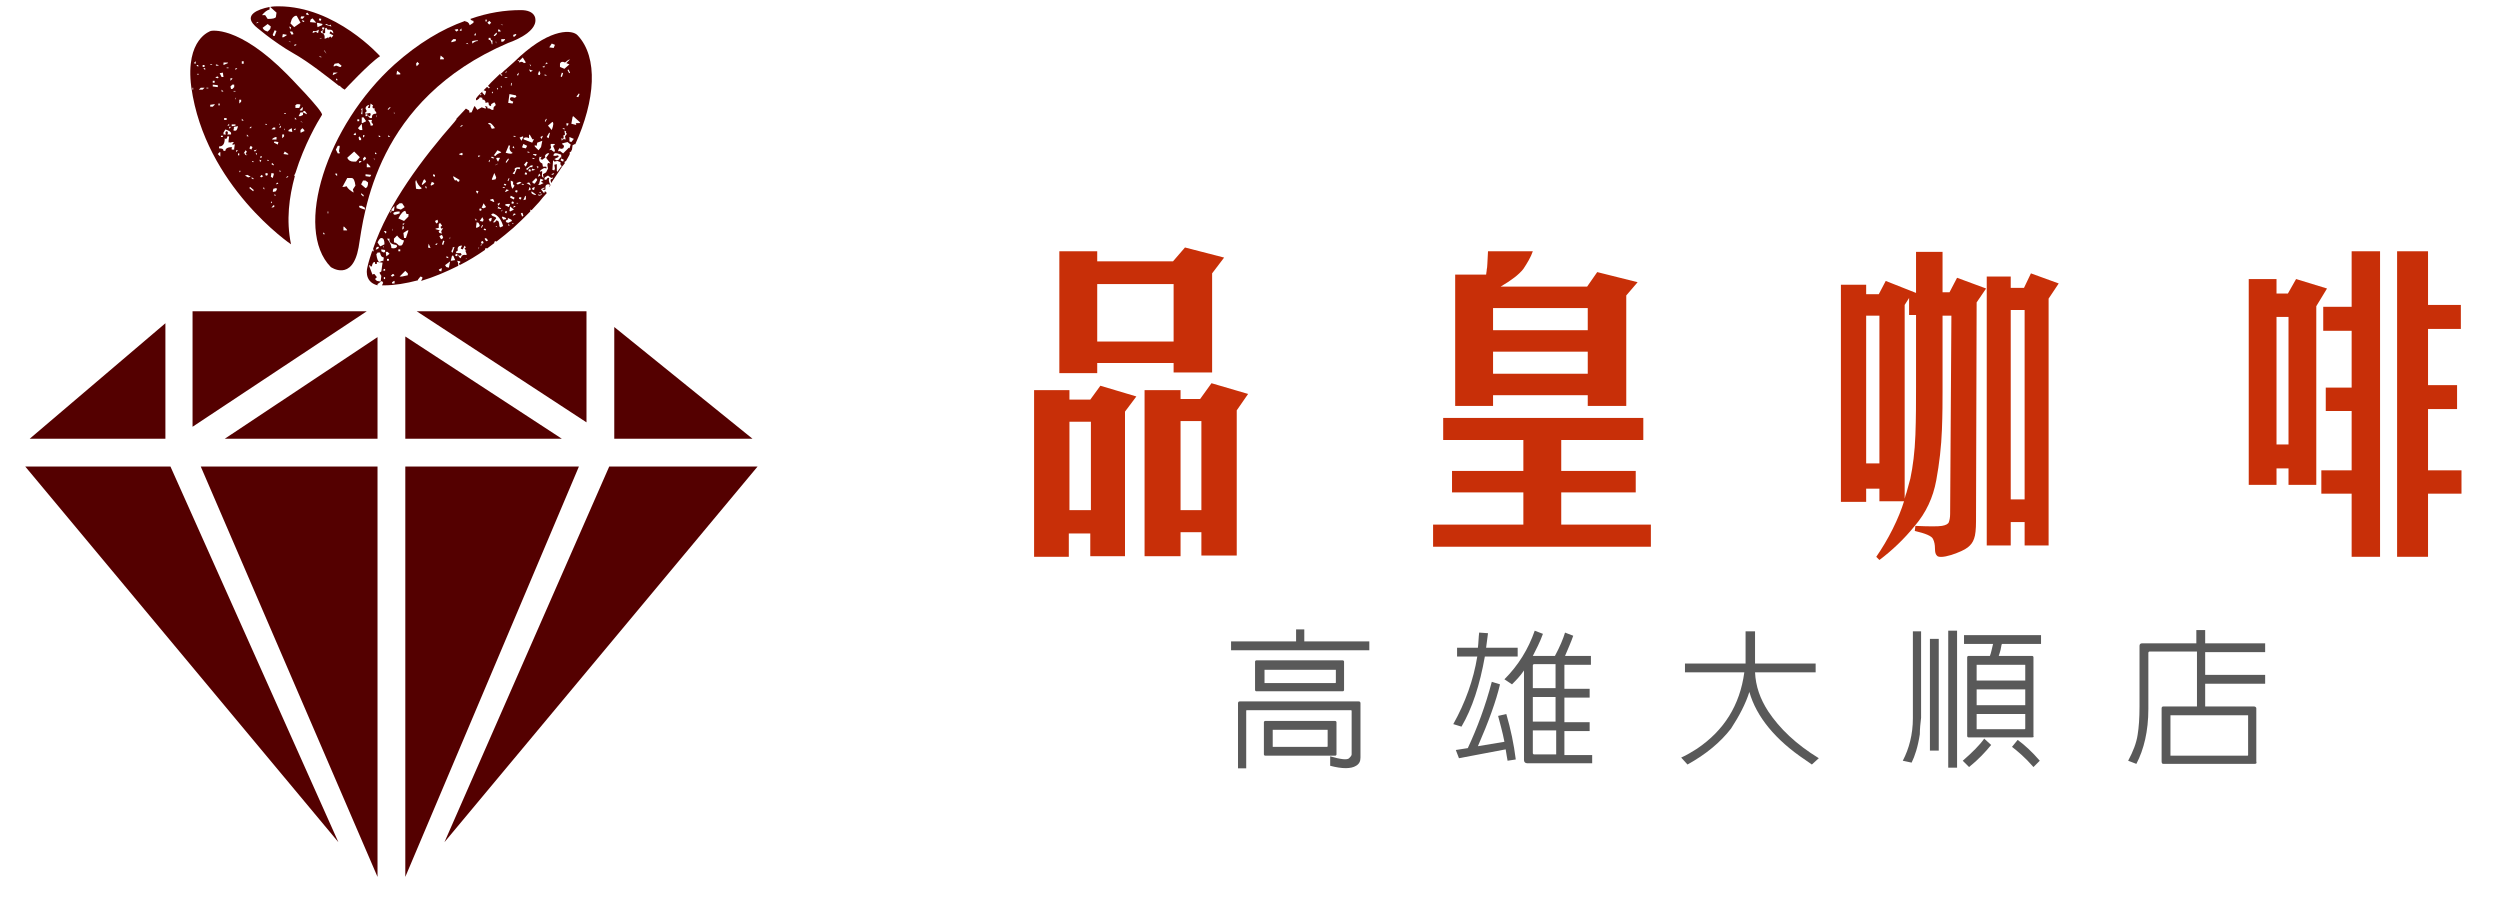 <?xml version="1.0" encoding="utf-8"?>
<!-- Generator: Adobe Illustrator 26.0.0, SVG Export Plug-In . SVG Version: 6.00 Build 0)  -->
<svg version="1.1" id="Layer_1" xmlns="http://www.w3.org/2000/svg" xmlns:xlink="http://www.w3.org/1999/xlink" x="0px" y="0px"
	 viewBox="0 0 396 143" style="enable-background:new 0 0 396 143;" xml:space="preserve">
<style type="text/css">
	.st0{fill:#540000;}
	.st1{fill:#C82F08;}
	.st2{fill:#595959;}
</style>
<g>
	<g>
		<polygon class="st0" points="59.8,138.9 59.8,73.9 31.8,73.9 		"/>
		<polygon class="st0" points="64.2,73.9 64.2,138.9 91.7,73.9 		"/>
		<polygon class="st0" points="26.2,51.2 4.7,69.5 26.2,69.5 		"/>
		<polygon class="st0" points="4,73.9 53.6,133.4 27,73.9 		"/>
		<polygon class="st0" points="64.2,69.5 89,69.5 64.2,53.3 		"/>
		<polygon class="st0" points="96.5,73.9 70.4,133.4 120,73.9 		"/>
		<polygon class="st0" points="92.9,49.3 66,49.3 92.9,66.9 		"/>
		<polygon class="st0" points="59.8,69.5 59.8,53.4 35.6,69.5 		"/>
		<polygon class="st0" points="30.5,67.6 58.1,49.3 30.5,49.3 		"/>
		<polygon class="st0" points="97.3,51.8 97.3,69.5 119.2,69.5 		"/>
		<path class="st0" d="M87,29.5v0.1c0.1-0.1,0.2-0.2,0.2-0.3C87.1,29.4,87,29.4,87,29.5z"/>
		<path class="st0" d="M66.2,44.3l0.4-0.5l0.3,0.1v0.2l-0.2,0.4c2-0.6,3.9-1.4,5.9-2.4c0-0.2,0-0.5-0.2-0.8l0.5,0.1v0.2l-0.2,0.1
			l0.1,0.3c1.4-0.7,2.7-1.5,4-2.4l0.1-0.3h0.2v0.1c0.4-0.3,0.8-0.6,1.2-0.9v-0.1v-0.1l0.2-0.1h0.1v0.1c0.9-0.7,1.9-1.5,2.7-2.2
			c0.9-0.8,1.8-1.7,2.7-2.6v-0.3l0.2,0.1c0.4-0.4,0.8-0.9,1.2-1.3l0,0l0,0c0.4-0.5,0.8-1,1.2-1.4l0,0l-0.1-0.2l-0.2-0.1l-0.1,0.3
			l-0.1-0.1L85.7,30l0.1-0.1l0.4-0.2l0.1,0.1L85.9,30l0.3,0.1l0.2-0.1v-0.5c0.1-0.3,0.4-0.4,0.8-0.2c-0.3-0.5-0.3-0.9-0.2-1.1
			c-0.2-0.1-0.3,0-0.5,0.3l-0.3-0.1l0.1-0.3l0.5-0.3l0.4,0.3l0.1,0.1l0.2-0.1l0.1,0.1l-0.1,0.1l-0.2,0.1l-0.1,0.1l0.1,0.5
			c0.6-0.9,1.2-1.8,1.8-2.7l0,0l0.1-0.1l0,0c0.1-0.1,0.2-0.3,0.3-0.4h-0.1l0.1-0.3l0.1,0.1c0.2-0.4,0.5-0.8,0.7-1.3h-0.1l0.1-0.3
			l0.1,0.1c0.1-0.1,0.1-0.3,0.2-0.4l0,0l0.1-0.7l0.4-0.2v0.1c3.2-7,3.7-13.8,0.4-17.3c-0.8-0.9-4.1-1.2-9.1,3.3
			c-0.6,0.6-1.4,1.3-2.3,2.1l0,0l0,0c-0.3,0.2-0.5,0.5-0.8,0.7l0.3,0.2L79.4,12l-0.2-0.3c-0.6,0.6-1.3,1.2-1.9,1.9l0.3,0.3L77.4,14
			c-0.1-0.2-0.2-0.2-0.3-0.2c-0.2,0.2-0.4,0.4-0.5,0.5l0.3,0.1l0.1,0.1l-0.2,0.6l-0.4-0.4v-0.2c-0.1,0.1-0.3,0.3-0.4,0.4l0.3,0.1
			l-0.2,0.1L76,14.9c-0.2,0.2-0.4,0.4-0.6,0.7v0.2l0.1,0.1l0.4-0.3l0.1-0.2l0.4,0.1v0.2l0.1,0.1h0.2l0.2,0.3v0.2l0.4-0.1l0.1,0.1
			v0.2l0.1,0.2l0.2,0.1l0.1-0.1v-0.2l0.5-0.3l0.2,0.3v0.2c-0.3,0.2-0.4,0.4-0.3,0.6l-0.1,0.1h-0.2c-0.3-0.2-0.5-0.3-0.6-0.2
			l-0.1-0.1v-0.2l-0.4-0.1l0.2,0.3l-0.1,0.1L76.3,17l-0.7,0.4l-0.4-0.6l-0.1,0.1l-0.4,0.9h-0.2l-0.1,0.1l-0.1-0.4l-0.5-0.3
			c-0.5,0.5-1,1.1-1.5,1.6v0.1L72,19.3l0,0c-5.1,5.8-10.5,13-12.9,20.1l0.1,0.4H59v-0.2c-0.3,0.9-0.6,1.8-0.8,2.7
			c0,0-0.7,2.3,1.6,2.9V45l0.7-0.5l0.2,0.3l-0.2,0.4c0.1,0,0.2,0,0.3,0c1.7,0,3.5-0.3,5.4-0.8V44.3z M75.8,39.5L75.8,39.5v-0.3h0.1
			L75.8,39.5z M75.9,35.9l-0.4,0.2L75.4,36l0.1-0.8l0.3,0.1l0.2,0.4L75.9,35.9z M75.9,33.3L76,33l0.3,0.1l-0.1,0.3L75.9,33.3z
			 M76.4,34.4l0.2,0.4l-0.1,0.3L76,35L76.4,34.4z M76.5,35.7l-0.2,0.4L76.2,36l0.2-0.4L76.5,35.7z M76.1,38.9l0.1-0.2l0.2,0.1
			L76.1,38.9z M76.6,38.5l-0.2,0.1h-0.1l-0.1-0.2v-0.1l0.2-0.1h0.1L76.6,38.5L76.6,38.5z M76.6,36.4l0.1-0.2l0.3,0.1l-0.1,0.2
			L76.6,36.4z M77.8,35l-0.2,0.1l-0.2-0.4l0.4-0.2l0.1,0.1L77.8,35z M77.4,25.6l0.1-0.3l0.1,0.1l-0.1,0.3L77.4,25.6z M78.8,32.7
			l0.6,0.3l-0.1,0.1L78.8,33l0.1-0.1L78.8,32.7z M79,32.6L79,32.6l-0.2-0.3l0.4-0.2L79,32.6z M78.9,25.9L78.8,26l-0.4,0.2l0.1-0.1
			L78.9,25.9z M78.6,25.1l0.1-0.1h0.5l-0.3,0.6l-0.1-0.1L78.6,25.1z M78.6,28.1l-0.1,0.3L78,28.5l-0.1-0.1l0.4-1L78.6,28.1z
			 M78.2,25.1L77.8,25l0.1-0.2l0.4,0.2L78.2,25.1z M78.1,31.5l0.2,0.4L78.2,32l-0.6-0.3l0.1-0.1L78.1,31.5z M78.8,36l-0.3-0.1
			l0.1-0.1L78.8,36L78.8,36z M79.5,35.9L79.3,36h-0.1l-0.1-0.2c0-0.4-0.1-0.7-0.2-0.8l-0.3-0.1c-0.1,0.3-0.3,0.4-0.5,0.3l0.4-0.5
			l0.1-0.1l-0.1-0.2L78,34.2l-0.1-0.1L77.8,34l0.1-0.1l0.2-0.1c0.8,0.3,1.3,1,1.6,2L79.5,35.9z M79.7,34.8l-0.2-0.4l0.1-0.1l0.5,0.2
			l0.1,0.2L79.7,34.8z M81.2,24.2c-0.1,0.2-0.4,0.2-1.1,0l0.5-1.2l0.2,0.1C80.6,23.6,80.8,24,81.2,24.2z M84.7,25.1l-0.1,0.1
			l-0.3-0.1l0.1-0.1L84.7,25.1z M84.4,24.5l0.1-0.1H85l-0.1,0.3L84.4,24.5z M84.8,26.9L84.4,27h-0.2l0.1-0.3L84.8,26.9z M84.4,26.2
			l-0.1,0.3c-0.3-0.1-0.5,0-0.7,0.4l-0.3-0.1l0.1-0.1l0.7-0.5L84.4,26.2z M84.1,26.9L84,27.2l-0.3-0.1l0.1-0.3L84.1,26.9z
			 M83.5,27.4l-0.1,0.3l-0.3-0.1l0.1-0.3L83.5,27.4z M83.8,24.2l-0.3-0.1l0.1-0.1l0.3,0.1L83.8,24.2z M83.6,25.7l-0.3,0.7l-0.1-0.1
			L83,26.1l0.4-0.5L83.6,25.7z M83.3,23.5l-0.5-0.1l-0.1-0.1l0.2-0.5l0.6,0.3L83.3,23.5z M81,32.2l0.1-0.3l0.3,0.1l-0.1,0.3L81,32.2
			z M81.4,33.2L81.4,33.2l-0.6,0.3l-0.1-0.1l0.1-0.7L81.4,33.2z M80.8,31.3l0.1-0.3l0.6,0.3l-0.1,0.3L80.8,31.3z M81.2,29.9
			c-0.2-0.2-0.3-0.6-0.3-1.3l0.4,0.2c-0.1,0.3,0,0.5,0.2,0.6L81.2,29.9z M81.7,30.1l0.3,0.1l-0.1,0.3l-0.3-0.1L81.7,30.1z
			 M81.9,29.2L81.8,29l0.5-0.2l0.3,0.1L82.5,29l-0.4,0.2H81.9z M82.3,31.2l0.3,0.1l-0.1,0.3l-0.3-0.1L82.3,31.2z M82.6,29.2l0.1-0.1
			l0.3,0.1l-0.1,0.1L82.6,29.2z M82.6,22.3l-0.3-0.5l0.5-0.2l0.1,0.1L82.6,22.3z M82.3,26.5l0.1,0.1l-0.1,0.2
			c-0.3-0.1-0.5-0.1-0.5,0.1l-0.3,0.7l-0.3-0.1l0.3-0.4l0.1-0.1l-0.1-0.2C81.6,26.5,81.9,26.5,82.3,26.5z M81.6,21.7l-0.3-0.1
			l0.1-0.1l0.3,0.1L81.6,21.7z M81.3,23.1l0.2,0.4l-0.3-0.1L81.3,23.1z M80.2,25.5l0.3-0.4l0.1,0.1l-0.1,0.2l-0.3,0.4l-0.1-0.1
			L80.2,25.5z M80.7,28.3l-0.2,0.4l-0.1-0.1l0.2-0.4L80.7,28.3z M80.6,30.1l-0.1,0.1l-0.4,0.2H80l0.2-0.4L80.6,30.1z M80.8,32.3
			L80.8,32.3l-0.2,0.5L80,32.5C80,32.3,80.3,32.3,80.8,32.3z M80.3,33.5l-0.1,0.3L80,33.7l0.1-0.3L80.3,33.5z M80.5,35.7l0.1-0.3
			l0.1,0.4L80.5,35.7z M80.5,35.3l-0.3-0.1L80.1,35l0.1-0.1l0.2-0.1l0.1-0.1l-0.1-0.2l0.6,0.3l0.1,0.2L80.5,35.3z M81.4,35.5
			l-0.3-0.1l0.1-0.1L81.4,35.5L81.4,35.5z M81.6,34l-0.4,0.2l0.2-0.4l0.3,0.1L81.6,34z M81.3,32.9l0.1-0.3l0.3,0.1L81.3,32.9z
			 M82.1,32.3l-0.3-0.1l0.1-0.1L82.1,32.3L82.1,32.3z M82.7,34.3L82.7,34.3l-0.2-0.5l0.2-0.1l0.1,0.1l0.1,0.4L82.7,34.3z M83.3,31.6
			l-0.4,0.1l0.3-0.7l0.1,0.1V31.6z M83.8,28.9l0.1,0.1l0.2,0.4L83.4,29L83.8,28.9z M83.7,30.2l0.2-0.6l0.2,0.4L83.7,30.2z
			 M84.8,30.9l-0.3-0.1c-0.3-0.1-0.4-0.3-0.3-0.5l0.7,0.5L84.8,30.9z M84.3,29.8l0.4-0.2l-0.1,0.5L84.3,30V29.8z M84.7,29.1L84.4,29
			l-0.1-0.2l0.6-0.6l0.1,0.1l0.1,0.2L84.7,29.1z M85,26.3l0.3,0.1l-0.1,0.3L85,26.3z M85.4,27.5l0.1,0.1l0.1,0.2L85.2,28L85.4,27.5z
			 M85.6,30.4l0.2,0.4l-0.1,0.1L85.5,31l-0.3-0.1l0.1-0.1l0.3,0.1l0.1-0.3l-0.3-0.1l0.1-0.1H85.6z M85.5,29.3l-0.3-0.1l0.2-0.1
			l0.2-0.8l0.5,0.2L86,28.6l-0.2,0.1l-0.1,0.1l0.4,0.2L85.5,29.3z M86.8,25.8l-0.1,0.3l0.1,0.6l-0.3,0.6L86,27.6l0.1,0.6L86,28.1
			c-0.2-0.1-0.2-0.4-0.1-0.9l-0.1-0.1l-0.2,0.1l-0.1-0.1c0.4-0.4,0.8-0.6,1-0.4l0.1-0.1l-0.1-0.2H86l-0.1-0.5
			c-0.5-0.2-0.6-0.6-0.4-1.1l0.1,0.1l0.2-0.1l-0.2,0.4l0.3,0.1l0.4-0.3l0.1-0.1l-0.1-0.2c0.2-0.4,0.5-0.5,0.7-0.4L86.5,25l0.7,0.9
			L86.8,25.8z M86.5,12l-0.3-0.1l0.1-0.1l0.3,0.1L86.5,12z M86.6,18.9l-0.2,0.4l-0.1-0.1l0.2-0.4L86.6,18.9z M86.6,21.7L87,21
			l0.1,0.1l-0.2,0.8L86.6,21.7z M87.6,27.7l-0.3-0.1l0.5-0.2L87.6,27.7z M88.8,26.5l-0.5,0.7l-0.1-0.1V26l-0.4,0.1l0.1,0.6L87.8,27
			l-0.3-0.1l0.1-1.4l0.1-0.1l0.1,0.2l0.5-0.1l0.5,0.2c-0.1,0.3,0,0.5,0.2,0.6L88.8,26.5z M89.2,25.6l-0.4-0.2l0.1-0.3l0.4,0.2
			L89.2,25.6z M90.5,22.5l-0.3-0.1v-0.7l0.7,0.3L90.5,22.5z M91.7,14.8l0.1,0.1l-0.2,0.5l-0.3-0.1L91.7,14.8z M90.7,18.5l0.1-0.1
			l1.1,1l-0.1,0.1h-0.5l-0.1,0.1l0.1,0.2l-0.8-0.2L90.7,18.5z M90.2,11.6l-0.1-0.1l-0.2-0.4L90,11l0.1,0.1l0.2,0.4L90.2,11.6z
			 M89.6,22.1C89.3,22,89.1,22,89,22.3l-0.1-0.4l0.3,0.1l0.1-0.3l-0.1-0.2l0.2-0.1l0.1-0.1l-0.1-0.6l0.3,0.1l-0.1,0.1l0.1,0.2
			l0.1,0.1l-0.3,0.4L89.6,22.1z M89,12.2l-0.2-0.1l0.2-0.6l0.2,0.1L89,12.2z M89.5,20.4l-0.1,0.1l-0.3-0.1l0.1-0.1L89.5,20.4z
			 M89.7,19.6l0.1-0.1l0.3,0.1L89.8,20L89.7,19.6z M88.7,10.1c0.1-0.3,0.4-0.4,0.8-0.2L90,9.5l0.3-0.1L89.7,10l0.5,0.2l-0.8,0.7
			l-0.7-0.3V10.1z M88.7,23.4l0.1,0.2l0.4-0.1l0.1-0.2c0.1-0.2,0-0.3-0.3-0.5l0.1-0.1l0.8-0.2l0.5,0.4l-0.2,0.6l-0.1-0.1l-0.9,0.9
			L88.8,24l-0.1-0.1L88.5,24l-0.1-0.2L88.7,23.4z M88.6,24.4l0.3,0.1V25l-0.1-0.1l-0.3,0.4l-0.3,0.1l-0.4-0.2l0.6-0.3l0.1-0.1
			l-0.1-0.2l-0.5,0.1l-0.3-0.1l0.1-0.1C87.8,24.2,88.1,24.2,88.6,24.4z M87.9,23.8l-0.1,0.3l-0.4-0.3l-0.1-0.1L87,23.8l0.3-0.4
			l-0.1-0.5l0.1-0.1h0.5l0.1,0.1L87.8,23l-0.2,0.1L87.9,23.8z M87.4,6.9l0.5,0.2l-0.2,0.5L87,7.5L87.4,6.9z M87.5,19.3
			c0.2,0.1,0.2,0.5-0.1,1.3l-0.6-0.7L87.5,19.3z M86.5,9.9l0.3,0.1l-0.4,0.2L86.5,9.9z M86.3,10.4l-0.1,0.3l-0.3-0.1L86.3,10.4z
			 M86,21.5L85.8,22l-0.1-0.1l-0.1-0.2L86,21.5z M85.4,11.2l0.2,0.4l-0.1,0.3l-0.3-0.1L85.4,11.2z M84.7,23l0.3,0.1l0.1-0.5l0.8-0.3
			l-0.2,1l-0.4,0.5l-0.6-0.6L84.7,23z M83.9,10.1l0.2,0.3L84,10.5L83.9,10.1L83.9,10.1z M84.4,11.2L84,11.4L83.8,11L84.4,11.2z
			 M83.6,21.8l0.2,0.1v-0.5l0.1-0.1l0.4,0.7l0.1,0.1l0.2-0.1l-0.3,0.6L83,22.1L82.9,22C83,21.8,83.2,21.7,83.6,21.8z M82.3,9.6
			l0.5-0.5l0.5,0.8L83,10c-0.2-0.2-0.4-0.3-0.7-0.1l-0.1-0.1L82.3,9.6L82.3,9.6l-0.2,0.1L82,9.5L82.3,9.6z M82.2,11.5l-0.1,0.4
			L82,12l-0.1-0.2L82.2,11.5z M81,13.1l0.1,0.1L81,13.6l-0.1-0.1L81,13.1z M80.7,14.9l1,0.2l0.1,0.2l-0.1,0.1l-0.2,0.1
			c-0.4-0.2-0.7-0.1-0.7,0.1c-0.1,0.2,0.1,0.4,0.5,0.5l-0.1,0.3l-0.7-0.1L80.7,14.9z M80.2,11.3l0.1,0.1l-0.2,0.1H80L80.2,11.3z
			 M80.3,12.2l0.1,0.1H80l-0.1-0.1H80.3z M79.9,29.1l0.3,0.1l-0.1,0.2l-0.3-0.1L79.9,29.1z M79.7,29.6l0.3,0.1l-0.1,0.1l-0.3-0.1
			L79.7,29.6z M79.6,33.2l-0.1,0.3l-0.1-0.1L79.6,33.2L79.6,33.2z M79.4,13.6l0.1,0.2l-0.1,0.1l-0.1-0.2L79.4,13.6z M78.8,13.9
			l0.1,0.2l-0.1,0.1L78.7,14L78.8,13.9z M78.8,23.8l0.6,0.3l-0.1,0.1c-0.4,0.1-0.7,0.3-0.8,0.5l-0.3-0.1l0.1-0.1L78.8,23.8z
			 M78,14.8l-0.1-0.2l0.1-0.1l0.1,0.2L78,14.8z M77.4,19.5c0.2-0.1,0.4,0,0.8,0.5l0.2,0.3l-0.5,0.1L77.7,20v-0.2l-0.4-0.2L77.4,19.5
			z M77.3,38.1l-0.2,0.1H77l-0.2-0.3v-0.2l0.3,0.1L77.3,38.1z M76.6,32.2L76.6,32.2l0.4,0.6L76.6,33l-0.3-0.1L76.6,32.2z M75.8,24.6
			l0.3,0.1l-0.4,0.2L75.8,24.6z M75.5,30.2l0.3,0.1l-0.2,0.4l-0.2-0.4L75.5,30.2z M75.5,34.8L75.4,35l-0.2-0.4L75.5,34.8z
			 M69.2,38.8l-0.3-0.1l0.4-0.2L69.2,38.8z M69.9,43l-0.3-0.1l-0.1-0.2l0.4-0.2H70L69.9,43z M69.6,37.4l0.4-0.2l0.2,0.4L70,37.9
			l-0.2-0.1L69.6,37.4z M72.4,40.6l-0.3-0.1l0.1-0.3l0.3,0.1L72.4,40.6z M73.8,41.1L73.8,41.1v-0.2h0.1L73.8,41.1z M73.8,39.2
			l-0.2,0.1c0,0.2,0.1,0.3,0.3,0.3l-0.2,0.1l0.2,0.5v0.2c-0.5-0.1-0.8,0-0.9,0.5l-0.2-0.1l-0.2-0.3v-0.2l0.1,0.2h0.2l0.2-0.1v-0.1
			L73,40.1h-0.6h-0.1l-0.1-0.2l0.3-0.2v-0.4c0.1-0.3,0.3-0.4,0.7-0.4L73,39.3v0.1l0.3,0.1l0.3-0.6L73.8,39.2z M73.2,19.8l0.1,0.1
			L73,20.1L72.9,20L73.2,19.8z M73.2,24.2l0.1,0.2l-0.1,0.2l-0.4-0.1l-0.1-0.1L73.2,24.2z M71.8,27.9l1,0.6l-0.1,0.3l-0.3-0.1
			l-0.1-0.2l-0.2,0.1L72,28.5l-0.2-0.4V27.9z M71.7,39.2L71.7,39.2l0.3-0.1L71.7,40h-0.1l-0.1-0.2l0.2-0.4V39.2L71.7,39.2z
			 M71.8,40.5l0.3,0.7l-0.6,0.1h-0.1l0.2-0.8H71.8z M71.3,37.5L71.3,37.5v0.3h-0.1L71.3,37.5z M70.7,40.6l0.3,0.1v0.2l-0.3-0.1V40.6
			z M71.3,41.4l-0.2,1l-0.4-0.1L70.5,42L71.3,41.4z M70.2,38.8L70,38.7l0.2-0.6l0.2,0.1L70.2,38.8z M69.5,35.5L69.5,35.5l0.2-0.2
			l0.3,0.4v0.1l-0.2,0.1V36l0.1,0.2H70l0.2-0.1l-0.3,0.5v0.1L70,37l-0.4-0.1l-0.1-0.2v-0.1l0.2-0.1L69,36.3v-0.1l0.5-0.1V35.5z
			 M69.4,35.2l-0.3,0.2L68.9,35l0.4-0.2L69.4,35.2z M68.6,27.6l0.3,0.1V28l-0.3-0.1V27.6z M68.4,28.8l0.4,0.2l-0.1,0.2l-0.4,0.2
			l-0.1-0.1L68.4,28.8z M67.9,38.6L67.9,38.6l0.3,0.7l-0.4-0.1L67.9,38.6z M67.5,29.9l-0.2-0.4l0.3,0.1L67.5,29.9z M67.1,28.5
			l0.2-0.1l0.2,0.4l-0.6,0.5l-0.1-0.1L67.1,28.5z M64.4,33.9h0.3v0.4L64,35l-0.9-0.4c0.4-0.8,0.8-1.2,1.1-1.2L64.4,33.9z M62.4,37.8
			l0.5-0.5c0.3,0.4,0.6,0.7,1.1,0.8c-0.2,0.6-0.3,0.8-0.5,0.8h-0.3c-0.3-0.3-0.5-0.5-0.8-0.5V37.8z M62.3,33.8c0-0.2,0.4-0.3,1-0.3
			v0.3L62.7,34h-0.3L62.3,33.8z M63.7,36.4l0.1-0.6h0.1l0.1,0.4h-0.1L63.7,36.4z M63.8,35.7v-0.3h0.3L63.8,35.7z M62.8,32.6l0.5-0.4
			h0.4l0.4,0.6l-0.6,0.4L62.8,33V32.6z M62,33.2l0.4-0.5h0.1l-0.1,0.7H62V33.2z M62.2,36.2v0.3h-0.1L62.2,36.2L62.2,36.2z
			 M61.8,33.5h0.3l-0.3,0.2V33.5z M60.8,36.6h0.3l0.1,0.1v0.1L61.1,37L60.8,36.6L60.8,36.6z M60.4,37.7L60.4,37.7
			c0.4,0,0.5,0.4,0.5,1L60.3,39h-0.1l-0.4-0.6C60,38,60.2,37.7,60.4,37.7z M60.8,40l-0.4-0.2v-0.3l0.6,0.1v0.3L60.8,40z M60.8,40.8
			l-0.1,0.6l-0.1-0.1l-0.5,0.2c-0.2,0-0.4-0.5-0.5-1.3h0.1l0.1-0.2h0.4C60.3,40.5,60.4,40.7,60.8,40.8z M60.7,39.3V39h0.1L60.7,39.3
			L60.7,39.3z M59.7,39.1H60v0.2l-0.3,0.2h-0.2L59.7,39.1z M60.4,43l-0.3,0.2l0.3,0.5l-0.1,0.9l-0.6-0.1l-0.3-0.3l0.3-0.3l-0.4-0.5
			h-0.1L59,43.5l-0.5-1.3V42h0.1l0.1,0.2h0.2c0.1-0.5,0.2-0.7,0.5-0.7v0.3h0.3v-0.3l0.9,0.1L60.4,43z M60.6,42.8l0.3-0.2H61v0.3
			L60.6,42.8z M61,44.2h-0.2v-0.3H61V44.2z M61.1,39.9h0.3l0.3,0.3l-0.5,0.4L61.1,39.9z M61.6,41.3h-0.3V41h0.3V41.3z M61.9,43.7
			l0.3-0.3h0.1l0.2,0.2l-0.3,0.2h-0.1L61.9,43.7z M62.5,44.9h-0.4v-0.2l0.3-0.2h0.1L62.5,44.9z M62.9,39c-0.1,0.3-0.4,0.4-0.9,0.3
			c0-0.4-0.2-0.9-0.7-1.5h0.4c-0.1,0.6,0.3,0.9,1.1,1L62.9,39z M63.1,39.8v-0.3h0.3v0.3H63.1z M64.6,43.6l-0.9,0.2h-0.4l0.9-0.9
			l0.4,0.4V43.6z M64.3,37.7H64l-0.1-0.8l0.6-0.4h0.2L64.3,37.7z M65.8,28.8l0.1-0.3c0.2,0.6,0.5,1,0.9,1.3
			c-0.1,0.2-0.4,0.2-0.9,0.1L65.8,28.8z"/>
		<path class="st0" d="M52.4,42.3c0,0,3.4,2.4,4.4-3.1c0.9-5.5,2.7-23.4,23.7-32.4c0,0,4.6-1.5,4.3-3.8c0,0,0-1.4-2.3-1.4
			c-2.5,0-5.2,0.4-8,1.4c0.1,0.2,0.3,0.3,0.5,0.3v0.3L74.4,4c-0.1-0.4-0.4-0.6-0.7-0.6V3.3c-3.7,1.3-7.5,3.6-11.2,6.9
			C51.7,19.9,46.5,36.3,52.4,42.3z M81.4,5.5l0.2-0.1h0.1l0.1,0.1l-0.3,0.3h-0.2V5.5H81.4z M78.6,6.9L78.6,6.9l-0.1-0.3h0.1V6.9z
			 M80,6.3l-0.3,0.3h-0.3V6.2H80V6.3z M79.3,3.9h0.3V4L79.3,3.9L79.3,3.9z M78.9,4.8L79,4.6l0.3,0.3V5h-0.4V4.8z M78.3,5.5l0.3-0.3
			h0.1v0.2l-0.3,0.3h-0.2L78.3,5.5L78.3,5.5z M77.9,7L77.9,7c-0.1-0.5-0.2-0.7-0.5-0.7V6h0.3c0,0.3,0.1,0.4,0.3,0.4V7H77.9z
			 M77.5,3.3l0.3,0.3l-0.3,0.3l-0.3-0.3L77.5,3.3z M76.9,3.1h0.2v0.3h-0.2V3.1z M75.3,5.2L75.3,5.2l0.1,0.4h-0.3L75.3,5.2z
			 M74.8,6.5l0.6-0.1h0.3v0.1c-0.3,0-0.5,0.1-0.9,0.4V6.5z M73.8,6.9L74,6.8L74.2,7L73.8,6.9C73.8,7,73.8,6.9,73.8,6.9z M73.1,4.5
			v0.4H73l-0.2-0.1L73.1,4.5z M72.5,4.6L72.5,4.6l0.1,0.2L72.3,5L72,4.7L72.5,4.6z M71.5,6.5l0.3-0.3h0.4v0.3l-0.7,0.2
			C71.5,6.7,71.5,6.5,71.5,6.5z M69.8,8.8L69.8,8.8l0.5,0.4v0.2h-0.6L69.8,8.8L69.8,8.8z M55,36.5h-0.6v-0.6h0.1l0.4,0.4L55,36.5
			L55,36.5z M57.8,33.2c-0.6-0.2-1-0.3-0.9-0.5v-0.1h0.4l0.5,0.3V33.2z M57.5,21.8v-0.4h0.1l0.2,0.1L57.5,21.8z M58,25.1l-0.4,0.4
			l-0.1-0.4l0.3-0.3L58,25.1z M57,20.6l-0.3-0.3l0.6-0.7l0.1,1H57z M56.9,21.6l0.3,0.3v0.3h-0.3l-0.1-0.4L56.9,21.6L56.9,21.6
			L56.9,21.6z M57.3,25.5L57,25.8h-0.1v-0.3H57.3z M57.2,30.6L57.2,30.6l0.4,0.3v0.2h-0.1l-0.3-0.3C57.2,30.8,57.2,30.6,57.2,30.6z
			 M57.9,29.8l-0.7-0.6l0.3-0.6h0.4l0.4,0.3C58.3,29.4,58.2,29.7,57.9,29.8z M58.7,27.9L58.6,28l-0.7-0.1v-0.3l0.9,0.1L58.7,27.9
			C58.8,27.9,58.7,27.9,58.7,27.9z M58.7,26.5h-0.6v-0.6h0.1l0.4,0.4L58.7,26.5L58.7,26.5z M57.9,18.4v-0.3h0.3v0.3H57.9z M59,19.9
			h-0.3c0-0.3-0.1-0.5-0.4-0.9h0.6v0.2l-0.1,0.1l0.3,0.4L59,19.9L59,19.9z M59.3,25.4L59.3,25.4l-0.1-0.3h0.1V25.4z M59.4,24.4v-0.3
			l0.3,0.3H59.4z M61.5,21.7v-0.3l0.3,0.3H61.5z M66.1,9.8l0.3,0.3L66,10.5l-0.1-0.4L66.1,9.8z M62.9,11.2L62.9,11.2l0.5,0.4v0.2
			h-0.6L62.9,11.2L62.9,11.2z M62.4,17.7L62.4,17.7l0.1,0.3h-0.1V17.7z M61.4,17.3l0.3-0.3h0.2l-0.4,0.4L61.4,17.3L61.4,17.3z
			 M60,21.4l0.3,0.3H60V21.4z M59.7,18.6L59.7,18.6l-0.1-0.3h0.1V18.6z M57.9,17.2c0-0.3,0.2-0.5,0.6-0.6L58.3,17v0.1h0.3l0.1-0.7
			l0.4,0.3L59,16.9c0,0.2,0.1,0.3,0.4,0.3l-0.1,0.2l0.3,0.4V18c-0.5,0-0.7,0.2-0.7,0.7h-0.3l-0.3-0.3v-0.2l0.1,0.2h0.2l0.1-0.2V18
			l-0.1-0.1L58,18h-0.1l-0.1-0.1l0.3-0.3L57.9,17.2z M58,19.2l-0.6,0.3h-0.1v-0.9h0.3L58,19.2z M57.2,17.3L57.2,17.3l0.2-0.2v1h-0.1
			L57.2,18l0.1-0.4v-0.1L57.2,17.3z M56.6,18.9h0.3v0.3h-0.3V18.9z M56.3,21L56.3,21l0.1,0.4h-0.3L56,21.3L56.3,21z M55.1,24.9
			l1-0.9l0.9,0.9l-0.6,0.7H56c-0.5,0-0.8-0.2-1-0.6L55.1,24.9L55.1,24.9z M54.3,29.5l0.7-1.3h0.7c0.3,0,0.5,0.4,0.6,1.2L55.9,30
			l0.1,0.4v0.1c-0.5-0.3-0.9-0.6-1.1-1l-0.4,0.1h-0.3L54.3,29.5z M53.5,23.1h0.3v0.2l-0.1,0.6V24l0.1,0.1v0.2h-0.3l-0.3-0.6
			L53.5,23.1z M53.1,27.5h0.3v0.4l-0.3-0.3V27.5z M51.8,33.5H52v0.3h-0.1v-0.3H51.8z M51.5,37.1h-0.3v-0.3L51.5,37.1z"/>
		<path class="st0" d="M46.4,8.4c2.5,1.4,5.5,3.8,7.3,5.2h0.2v0.1c0.2,0.2,0.5,0.4,0.7,0.5c0,0,3.9-4.2,5.6-5.3c0,0-7-7.9-16.1-7.9
			c-0.4,0-0.8,0-1.3,0.1l1,0.9l-0.1,0.7C43.6,2.9,43.2,3,42.4,3L42,2.4h-0.4h-0.1c0.4-0.5,0.8-0.8,1.2-0.9V1.1l0,0
			c-2,0.4-4,1.3-2.4,2.9C40.2,4,43.4,6.7,46.4,8.4z M46.2,5.5L45.9,5h0.4l0.2,0.4L46.2,5.5z M46.6,7.3L46.7,7L47,7.1L46.6,7.3z
			 M48.2,3.4L48,3.5l-0.2-0.3l0.4,0.1V3.4z M50.4,5.2h-0.2L50.1,5l-0.5,0.2h-0.1l0.1-0.3c0.3,0.1,0.6,0,0.9-0.2L50.4,5.2z M50.9,9.1
			L50.6,9V8.9L50.9,9V9.1z M50.6,6.1L50.6,6.1L50.9,6v0.1H50.6z M51.7,8.5L51.3,8h0.1l0.2,0.3L51.7,8.5z M53.2,12.7l0.1-0.3l0.2,0.3
			H53.2z M52.7,11.9l0.1-0.4h0.6h0.1L52.7,11.9z M53,10.1l0.6-0.1l0.5,0.4L54,10.6h-0.2l-0.5-0.2h-0.1L53,10.5h-0.2L53,10.1z
			 M52.8,5.3L52.4,5h-0.1l-0.1,0.3l0.6,0.3L52.5,6l-0.1-0.2c-0.2,0-0.3,0.1-0.3,0.3L52,5.9l-0.4,0.2h-0.2c0.1-0.5-0.1-0.8-0.5-0.9
			L50.8,5l0.3-0.2h0.2l-0.2,0.1v0.2l0.1,0.2h0.1l0.2-0.1V4.6V4.5l0.2-0.1l0.2,0.3h0.4C52.6,4.7,52.8,4.9,52.8,5.3z M51.5,3.9
			l0.2-0.1L52.1,4h0.1l0.2-0.1V4l0.1,0.2L51.5,3.9L51.5,3.9z M51.4,4.4l-0.1,0.3L51,4.6l0.1-0.3L51.4,4.4z M50.6,2.9L50.9,3
			l-0.1,0.3l-0.3-0.1L50.6,2.9z M50.3,3.6l0.8,0.2L51,4l-0.7,0.3l-0.1-0.6L50.3,3.6z M49.2,3.1l0.3-0.2l0.6,0.7l-1-0.1L49.2,3.1z
			 M48.5,2.1L48.7,2l0.2,0.3v0.1l-0.4-0.1V2.1z M47.7,2.6h0.4h0.1v0.1L47.9,3l-0.3-0.1L47.7,2.6z M46.1,3.4c0.1-0.5,0.4-0.8,0.7-0.9
			H47l0.6,1.1l-1,0.7L46,3.7L46.1,3.4z M45.8,4.2l0.3,0.1L46,4.7L45.8,4.2L45.8,4.2z M45.7,6.5L46,6.6v0.1L45.7,6.5L45.7,6.5z
			 M44.8,5.4l0.6,0.1v0.1l-0.5,0.3h-0.2L44.8,5.4z M43.5,4.8l0.3,0.1l-0.3,0.8h-0.2l-0.1-0.2L43.5,4.8z M42.4,3.8l0.5,0.4l-0.1,0.4
			L42.4,5c-0.4-0.1-0.7-0.3-0.8-0.6L42.4,3.8z M40.5,3.7l0.3-0.2h0.1v0.1L40.5,3.7L40.5,3.7L40.5,3.7z"/>
		<path class="st0" d="M46.1,38.7c-0.8-3.8-0.3-7.5,0.6-10.8l-0.1-0.1l0.2-0.4l0,0c1.4-4.5,3.5-8.1,4.2-9.2c0.3-0.5-5.5-6.4-5.5-6.4
			c-7.8-7.9-12.1-6.9-12.1-6.9s-4.1,1.2-3.1,8.9C32.5,29.5,46.1,38.7,46.1,38.7z M43.4,32.8L43,32.9l0.3-0.4l0.2,0.1L43.4,32.8z
			 M43.6,31l-0.2-0.1l0.1-0.1l0.2,0.1L43.6,31z M43.7,30.3l-0.4,0.1l-0.1-0.1l0.1-0.4l0.4-0.1l0.2,0.1L43.7,30.3z M45.3,28.2
			l0.2-0.3l0.2,0.1L45.3,28.2z M47.6,18.4h-0.3l0.3-0.6H48v0.4L47.6,18.4z M48,19.5L48,19.5l-0.4-0.3h0.1L48,19.5z M48.1,20.8
			L47.7,21h-0.1v-0.4l0.3-0.3l0.3,0.3v0.2C48.2,20.8,48.1,20.8,48.1,20.8z M48.6,18v0.1L48,17.8v-0.1l0.1-0.1
			C48.3,17.5,48.4,17.7,48.6,18z M48,16.9l-0.1,0.6h-0.4v-0.1l0.4-0.4H48V16.9z M46.7,16.8l0.3-0.3h0.4l0.2,0.1l-0.2,0.5h-0.6v-0.3
			C46.8,16.8,46.7,16.8,46.7,16.8z M46.7,18.6l0.3,0.3h-0.3V18.6z M46.8,20.3v0.3h-0.3L46.8,20.3z M45.7,20.6l0.5-0.3l0.1,0.6
			l-0.6-0.1V20.6z M45.7,24.4l-0.1,0.1l-0.7-0.1l0.2-0.4L45.7,24.4z M45,17.9h0.3V18H45V17.9z M45,20.3L45,20.3l0.1,0.3H45V20.3z
			 M44.7,21.3H45v0.3l-0.3,0.3V21.3z M44.2,19.5L44.2,19.5l0.1,0.3h-0.1V19.5z M44.5,19.9v0.3h-0.3L44.5,19.9z M44.3,27l0.2,0.1
			l-0.1,0.1l-0.2-0.1L44.3,27z M44.1,29.1l-0.4,0.1l0.2-0.3L44.1,29.1L44.1,29.1z M44,22.9l-0.6-0.3v-0.1l0.1-0.1l0.6,0.1L44,22.9z
			 M43.4,26.1l-0.1,0.1L43,26l0.1-0.2L43.4,26.1z M43.8,21.7v0.4h-0.7c0-0.1,0.2-0.3,0.6-0.4H43.8z M43.3,20.2h0.3v0.3H43L43.3,20.2
			z M43,27.4l0.4,0.1l-0.2,0.7L42.9,28L43,27.4z M43,31.9l0.1,0.1L43,32.2l-0.1-0.1L43,31.9z M42.4,25.3l0.2,0.1l-0.1,0.1l-0.2-0.1
			L42.4,25.3z M42.1,19.6l0.2,0.1l-0.1,0.1L42,19.7L42.1,19.6z M42.3,27.4l0.1,0.1v0.2l-0.1,0.1h-0.2L42,27.5L42.3,27.4z M41.8,29.6
			l0.1,0.4l-0.2-0.1L41.8,29.6z M41.4,28.1L41.2,28l0.2-0.3l0.3,0.2L41.4,28.1z M41.3,24.7l0.2,0.1L41.4,25h-0.2L41.3,24.7z
			 M41.4,25.4l-0.2,0.3l-0.1-0.4L41.4,25.4z M34,16.6l-0.3,0.3h-0.4v-0.3l0.7-0.1V16.6z M34.9,24.8l-0.4-0.4l0.3-0.3h0.1
			C34.9,24.1,34.9,24.8,34.9,24.8z M37.3,23.7h-0.6v-0.3l0.1-0.1c-0.7,0-1.1,0.2-1.1,0.6h-0.3c0-0.3-0.2-0.4-0.7-0.4v-0.3
			c0.6,0,0.9-0.4,0.9-1.3l0.1,0.1c0.2,0,0.3-0.1,0.3-0.4h0.3l-0.1,0.7v0.3l0.1-0.1l0.1,0.1l0.4-0.1H37v0.1l-0.2,0.2v0.1h0.3l0.1-0.1
			l-0.1,0.7v0.2L37.3,23.7z M35.3,21.5v0.2H35v-0.2H35.3z M35.1,14.5v-0.3l0.3,0.3H35.1z M35.9,18.7V19h-0.4v-0.3H35.9z M35.9,10.8
			v-0.1h0.3v0.1H35.9z M35.7,20.5c0.6,0.2,0.9,0.4,0.9,0.6v0.2H36l0.1-0.2V21L36,20.8h-0.2L35.7,21v0.1l0.1,0.2h-0.4V21L35.7,20.5z
			 M36.3,20.4v-0.3h0.3L36.3,20.4z M36.7,20v-0.3h0.6v0.2L36.7,20z M38,27.3l-0.1-0.1L38,27l0.1,0.1L38,27.3z M38.8,27.8l0.4-0.1
			l0.5,0.3l-0.4,0.1L38.8,27.8z M40.1,30.3l-0.6-0.5l0.1-0.2l0.6,0.5L40.1,30.3z M40.6,24.6l-0.1-0.4l0.2,0.1L40.6,24.6z M40.3,23.8
			l0.4-0.1L40.4,24l-0.2-0.1L40.3,23.8z M40.1,28.4l-0.3-0.2l0.1-0.1l0.3,0.2L40.1,28.4z M40.1,25.7l-0.2-0.1l0.1-0.1l0.2,0.1
			L40.1,25.7z M39.8,20v0.3h-0.3L39.8,20z M39.7,23.1l0.3,0.2l-0.2,0.4l-0.3-0.2L39.7,23.1z M39.1,21.3l0.3,0.3h-0.3V21.3z M39.1,24
			l-0.2,0.4l0.1,0.1h0.2L39,24.6l-0.2-0.1v-0.2h-0.2l0.3-0.5L39.1,24z M38.3,9.7h0.3v0.4h-0.3V9.7z M38.3,18.8l0.3,0.3h-0.3V18.8z
			 M37.9,15.8h0.3v0.3l-0.3,0.3V15.8z M37.9,24.6h-0.2v-0.3h0.2V24.6z M37.4,24.1v-0.3h0.3L37.4,24.1z M37.3,20.7H37v-0.3l0.1-0.1
			L37,20.1l0.6-0.1h0.1C37.6,20.4,37.5,20.7,37.3,20.7z M37.3,15.8v-0.3h0.1L37.3,15.8L37.3,15.8z M37.3,10.8h0.3l-0.3,0.3V10.8z
			 M37.3,14.5H37v-0.1h0.3V14.5z M36.5,12.4h0.3v0.1l-0.3,0.3V12.4z M36.8,13.4h0.3v0.4l-0.3,0.3h-0.2l-0.1-0.4L36.8,13.4z
			 M36.3,19.9H36l0.3-0.3V19.9z M35.4,9.9h0.7V10l-0.7,0.3V9.9z M35.3,11.5l0.1,0.7h-0.3l-0.3-0.6L35.3,11.5z M34.8,16.7h-0.2v-0.3
			h0.2V16.7z M34.2,10.2l0.4,0.1v0.1h-0.4V10.2z M34.4,12.1L34.4,12.1l0.2,0.1v0.1l-0.1,0.1l-0.4-0.1L34.4,12.1z M33.7,12.8H34v0.3
			h-0.3V12.8z M33.7,13.4l0.8,0.1v0.3l-0.8-0.1V13.4z M33.3,10.2h0.3v0.1h-0.3V10.2z M32.7,13.9H33V14h-0.3V13.9z M32.5,11.1
			l-0.3-0.3h0.3V11.1z M32.1,10.3h0.3v0.3h-0.3V10.3z M32.4,13.9l-0.3,0.3h-0.6l0.3-0.3H32.4z M31.5,11.8h-0.3v-0.1h0.3V11.8z
			 M31.4,10.3v0.3l-0.3-0.3H31.4z M30.7,10L31,9.7v0.4L30.7,10L30.7,10z M30.5,13.9h0.1v0.3h-0.1V13.9z"/>
	</g>
</g>
<g>
	<g>
		<path class="st1" d="M163.9,61.8h5.5v1.5h3.3l1.6-2.2l5.7,1.7l-1.8,2.4v22.9h-5.5v-3.6h-3.4v3.7h-5.5V61.8z M167.8,39.8h6v1.6h12
			l1.9-2.2l6.2,1.6l-1.9,2.5V59h-6.1v-1.5h-12.1v1.6h-6V39.8z M169.4,80.8h3.4V66.8h-3.4V80.8z M173.8,54.1h12.1v-9.1h-12.1V54.1z
			 M181.3,61.8h5.7v1.4h3.1l1.8-2.5l5.8,1.7l-1.8,2.6v23h-5.6v-3.7H187v3.8h-5.7V61.8z M187,80.8h3.3V66.7H187V80.8z"/>
		<path class="st1" d="M241.3,83.1v-5.1h-11.3v-3.4h11.3v-4.9h-12.7v-3.5h31.7v3.5h-13v4.9h11.8v3.4h-11.8v5.1h14.2v3.5H227v-3.5
			H241.3z M242.8,39.8c-0.3,0.9-0.9,1.9-1.5,2.8c-0.7,0.9-1.9,1.8-3.6,2.8h13.7l1.6-2.3l6.4,1.6l-1.8,2.1v17.5h-6.1v-1.7h-15v1.7h-6
			V43.5h4.9c0-0.2,0.1-0.5,0.1-0.8c0.1-0.3,0.1-1.3,0.2-2.9H242.8z M236.5,52.3h15v-3.5h-15V52.3z M251.5,59.2v-3.5h-15v3.5H251.5z"
			/>
		<path class="st1" d="M298.7,44.5l4.8,1.9v-6.5h4.2v6.4h1.1l1.2-2.3l4.6,1.7l-1.5,2.2L313,82.6c0,1.2-0.1,2.2-0.3,2.7
			c-0.2,0.6-0.5,1-1,1.4c-0.5,0.4-1.4,0.8-2.6,1.2c-1.3,0.4-2.1,0.4-2.3,0.1c-0.2-0.2-0.3-0.5-0.3-1.1c0-0.6-0.1-1.1-0.3-1.5
			c-0.2-0.5-1.2-0.9-2.9-1.3l0.1-0.8c2.2,0.1,3.6,0.1,4.2,0c0.6-0.1,1-0.3,1.1-0.6c0.1-0.3,0.2-0.7,0.2-1.3l0.2-31.4h-1.4v12
			c0,1.5,0,3.5-0.1,6.1c-0.1,2.6-0.4,5.3-0.9,8c-0.5,2.7-1.6,5.1-3.4,7.2c-1.7,2.1-3.6,3.9-5.6,5.4l-0.5-0.5
			c0.9-1.3,1.8-2.8,2.6-4.4c0.8-1.6,1.4-3.1,1.8-4.4h-3.9v-2h-2.1v2.1h-4V45.1h4v1.5h2L298.7,44.5z M295.6,73.4h2.1V50h-2.1V73.4z
			 M302.4,47.2l-0.7,1.1V79c0.1-0.4,0.2-0.8,0.3-1l0.6-2.2c0.4-1.9,0.7-4.2,0.8-6.9c0.1-2.7,0.1-5.3,0.1-7.7V49.9h-1.1V47.2z
			 M318.5,43.8v1.8h2.1l1.1-2.3l4.4,1.6l-1.6,2.4v39.1h-3.8v-3.7h-2.2v3.7h-3.8V43.8H318.5z M318.5,79.1h2.2v-30h-2.2V79.1z"/>
		<path class="st1" d="M360.6,44.2v2.3h1.8l1.3-2.3l4.9,1.5l-1.7,2.8v28.3h-4.4v-2.6h-1.9v2.6h-4.4V44.2H360.6z M360.6,70.4h1.9
			V50.2h-1.9V70.4z M367.7,74.5h4.8v-9.4h-4.1v-3.7h4.1v-9H368v-3.8h4.5v-8.8h4.5v48.4h-4.5v-10h-4.8V74.5z M379.7,88.3V39.8h4.9
			v8.5h5.2v3.8h-5.2V61h4.6v3.8h-4.6v9.7h5.3v3.7h-5.3v10H379.7z"/>
	</g>
</g>
<g>
	<path class="st2" d="M205.2,99.7h1.4v1.9h10.3v1.4h-21.9v-1.4h10.3V99.7z M196.1,121.7v-10.3c0-0.2,0.1-0.3,0.3-0.3h18.8
		c0.2,0,0.3,0.1,0.3,0.3v8.6c0,0.6-0.2,1-0.7,1.3c-0.8,0.5-2.2,0.5-4.1,0v-1.5c1.7,0.5,2.7,0.6,3,0.3c0.2-0.2,0.4-0.4,0.4-0.6v-6.9
		c0-0.1-0.1-0.1-0.1-0.1h-16.5c-0.1,0-0.1,0-0.1,0.1v9.1H196.1z M212.7,109.5H199c-0.1,0-0.2-0.1-0.2-0.2v-4.5
		c0-0.1,0.1-0.2,0.2-0.2h13.7c0.1,0,0.2,0.1,0.2,0.2v4.5C212.9,109.4,212.8,109.5,212.7,109.5z M200.3,106
		C200.2,106,200.2,106,200.3,106l0,2.1c0,0,0,0.1,0,0.1h11.2c0,0,0.1,0,0.1-0.1v-2c0,0,0,0-0.1,0H200.3z M211.5,119.7h-11.1
		c-0.1,0-0.2-0.1-0.2-0.2v-5.1c0-0.1,0.1-0.2,0.2-0.2h11.1c0.1,0,0.2,0.1,0.2,0.2v5.1C211.7,119.6,211.6,119.7,211.5,119.7z
		 M201.6,115.6C201.6,115.6,201.6,115.6,201.6,115.6l0,2.6c0,0,0,0.1,0,0.1h8.6c0,0,0.1,0,0.1-0.1v-2.6c0,0,0,0-0.1,0H201.6z"/>
	<path class="st2" d="M230.8,104v-1.4h3.3c0.1-0.8,0.1-1.6,0.2-2.4l1.4,0.1c-0.1,0.8-0.2,1.6-0.3,2.3h5v1.4h-5.2
		c-0.8,4.5-2,8.2-3.7,11.1l-1.3-0.4c1.9-3.4,3.2-7,3.8-10.7H230.8z M231.1,120.1l-0.5-1.3l1.9-0.3c1.5-3.2,2.8-6.7,3.8-10.5l1.3,0.4
		c-0.6,2.6-1.8,5.9-3.5,9.8l4.2-0.7c-0.3-1.6-0.7-2.9-1-4.1l1.3-0.3c0.7,2.4,1.2,4.8,1.5,7.2l-1.3,0.2c-0.1-0.6-0.2-1.1-0.3-1.8
		L231.1,120.1z M252.2,119.5v1.4h-10.3c-0.3,0-0.5-0.2-0.5-0.5v-14.2c-0.6,0.9-1.3,1.6-1.9,2.2l-1.2-0.8c2.2-2.2,3.8-4.8,4.8-7.7
		l1.3,0.5c-0.5,1.4-1.1,2.5-1.6,3.5h3.5c0.8-1.5,1.3-2.7,1.6-3.7l1.3,0.5c-0.3,0.9-0.8,2-1.3,3.2h4.1v1.4h-4.2v3.8h4v1.4h-4v3.9h4
		v1.4h-4v3.8H252.2z M246.4,105.2H243c-0.1,0-0.2,0.1-0.2,0.2v3.6h3.6V105.2z M246.4,110.4h-3.6v3.9h3.6V110.4z M246.4,115.7h-3.6
		v3.6c0,0.1,0.1,0.2,0.2,0.2h3.5V115.7z"/>
	<path class="st2" d="M277.1,109.6c-0.6,1.9-1.6,3.8-2.9,5.8c-1.7,2.2-4,4.1-6.9,5.7l-1-1.1c0.9-0.4,1.7-0.9,2.5-1.4
		c4.3-2.9,6.8-6.9,7.5-12.1h-9.4v-1.4h9.6c0-0.5,0-1,0-1.6v-3.5h1.5v3.5c0,0.5,0,1,0,1.5c0,0,0,0.1,0,0.1h9.6v1.4h-9.6
		c0.1,2.2,0.8,4.2,2.1,6.2c1.8,2.7,4.4,5.2,8,7.4l-1.1,1c-0.3-0.2-0.7-0.5-1-0.7C281.2,117.2,278.2,113.5,277.1,109.6z"/>
	<path class="st2" d="M304.3,100v13.7c-0.1,0.9-0.2,1.7-0.2,2.6c-0.3,2-0.8,3.5-1.3,4.5l-1.4-0.3c1-1.9,1.6-4.2,1.6-6.7V100H304.3z
		 M307.1,101.2v17.7h-1.4v-17.7H307.1z M310,99.9v21.7h-1.4V99.9H310z M315.4,118c-0.9,1.1-2,2.3-3.5,3.5l-1-1
		c1.5-1.3,2.7-2.5,3.4-3.5L315.4,118z M321.9,116.8h-10.1c-0.1,0-0.2-0.1-0.2-0.2v-12.5c0-0.1,0.1-0.2,0.2-0.2h3.4
		c0.2-0.5,0.3-1.1,0.5-1.9h-4.6v-1.4h12.2v1.4h-6.2c-0.1,0.2-0.1,0.5-0.2,0.9c-0.1,0.4-0.2,0.7-0.3,1h5.3c0.1,0,0.2,0.1,0.2,0.2
		v12.5C322.2,116.7,322.1,116.8,321.9,116.8z M320.8,107.8v-2.5c0,0,0,0-0.1,0h-7.6c0,0,0,0,0,0v2.5H320.8z M320.8,111.7v-2.5h-7.7
		v2.5H320.8z M313.1,113.1v2.3c0,0,0,0.1,0,0.1h7.6c0,0,0.1,0,0.1-0.1v-2.3H313.1z M319.6,117.2c1.1,0.8,2.3,1.9,3.5,3.3l-1,1
		c-1.3-1.5-2.5-2.5-3.4-3.2L319.6,117.2z"/>
	<path class="st2" d="M357.1,121h-14.4c-0.2,0-0.3-0.1-0.3-0.4v-8.4c0-0.2,0.1-0.3,0.3-0.3h5.3v-8.7h-7.5c-0.1,0-0.2,0.1-0.2,0.2
		v8.9c0,3.5-0.7,6.4-1.9,8.7l-1.3-0.5c0.8-1.5,1.3-2.8,1.5-4.1c0.2-1.2,0.3-2.7,0.3-4.5v-9.6c0-0.2,0.1-0.4,0.4-0.4h8.6v-2.1h1.4
		v2.1h9.5v1.4h-9.5v3.6h9.5v1.4h-9.5v3.6h7.7c0.2,0,0.4,0.1,0.4,0.3v8.4C357.5,120.9,357.4,121,357.1,121z M343.8,113.2
		C343.8,113.2,343.8,113.2,343.8,113.2l0,6.4c0,0,0,0.1,0,0.1h12.2c0,0,0.1,0,0.1-0.1v-6.3c0,0,0,0-0.1,0H343.8z"/>
</g>
</svg>
